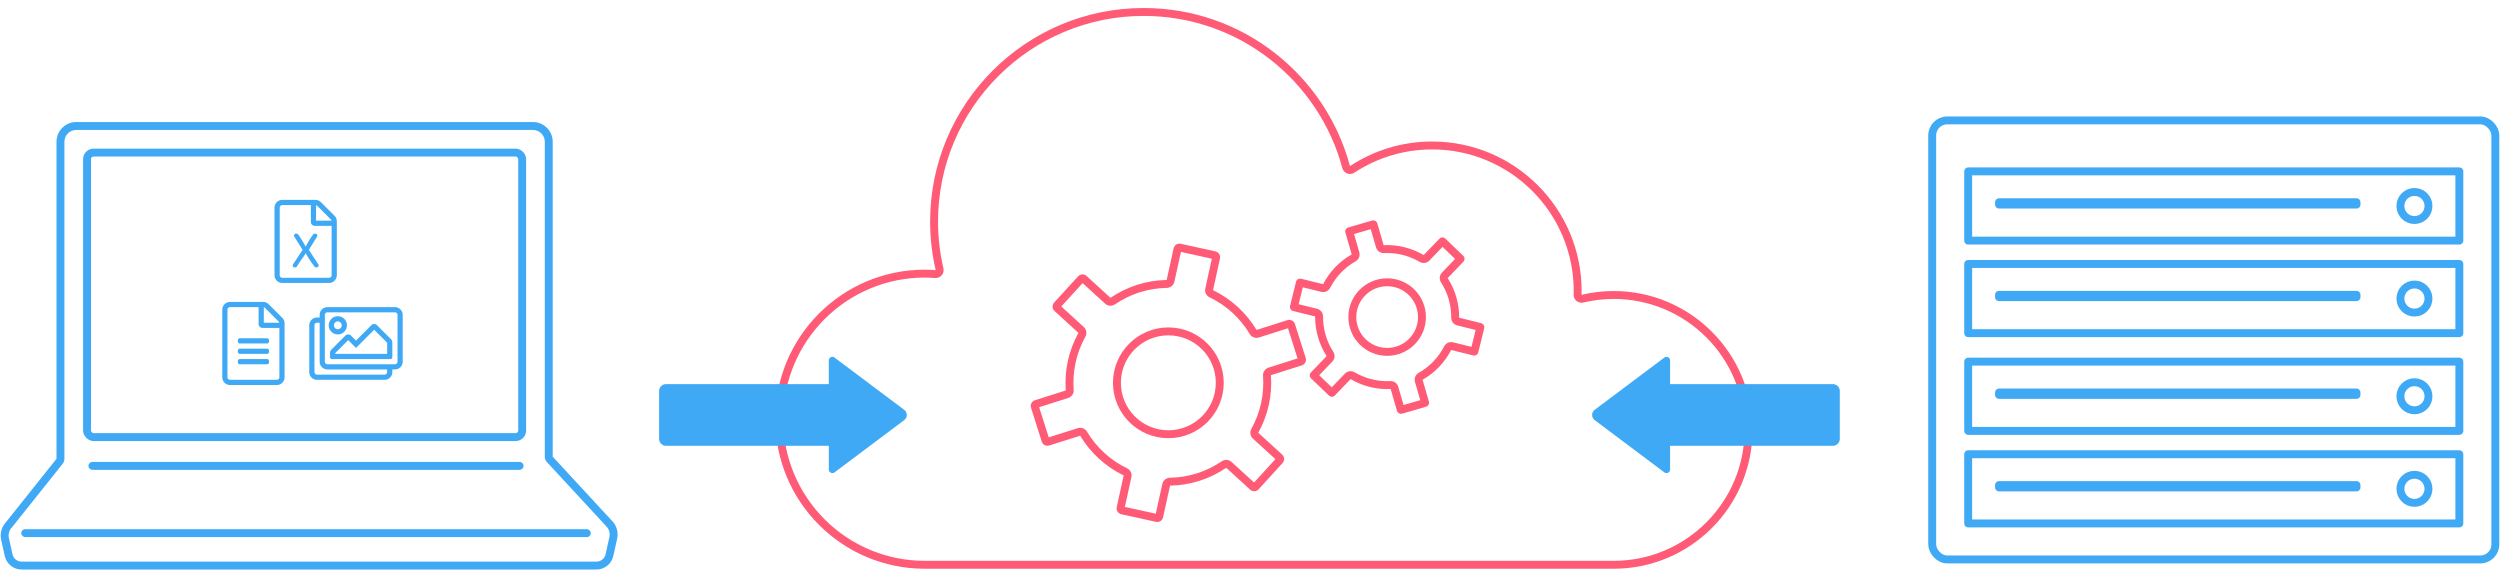 <svg xmlns="http://www.w3.org/2000/svg" width="632" height="146" viewBox="0 0 632 146">
  <g id="グループ_770" data-name="グループ 770" transform="translate(-324 -444)">
    <rect id="長方形_3754" data-name="長方形 3754" width="632" height="146" transform="translate(324 444)" fill="none"/>
    <g id="長方形_3755" data-name="長方形 3755" transform="translate(820.559 557.826)" fill="none" stroke="#3fa9f5" stroke-linecap="round" stroke-linejoin="round" stroke-width="2">
      <rect width="126.165" height="19.5" stroke="none"/>
      <rect x="1" y="1" width="124.165" height="17.5" fill="none"/>
    </g>
    <g id="楕円形_331" data-name="楕円形 331" transform="translate(929.823 563.025)" fill="none" stroke="#3fa9f5" stroke-linecap="round" stroke-linejoin="round" stroke-width="2">
      <circle cx="4.55" cy="4.55" r="4.55" stroke="none"/>
      <circle cx="4.55" cy="4.55" r="3.55" fill="none"/>
    </g>
    <g id="長方形_3756" data-name="長方形 3756" transform="translate(820.559 534.426)" fill="none" stroke="#3fa9f5" stroke-linecap="round" stroke-linejoin="round" stroke-width="2">
      <rect width="126.165" height="19.5" stroke="none"/>
      <rect x="1" y="1" width="124.165" height="17.5" fill="none"/>
    </g>
    <g id="楕円形_332" data-name="楕円形 332" transform="translate(929.823 539.625)" fill="none" stroke="#3fa9f5" stroke-linecap="round" stroke-linejoin="round" stroke-width="2">
      <circle cx="4.55" cy="4.55" r="4.55" stroke="none"/>
      <circle cx="4.55" cy="4.55" r="3.55" fill="none"/>
    </g>
    <g id="長方形_3757" data-name="長方形 3757" transform="translate(820.559 509.725)" fill="none" stroke="#3fa9f5" stroke-linecap="round" stroke-linejoin="round" stroke-width="2">
      <rect width="126.165" height="19.5" stroke="none"/>
      <rect x="1" y="1" width="124.165" height="17.5" fill="none"/>
    </g>
    <g id="楕円形_333" data-name="楕円形 333" transform="translate(929.823 514.926)" fill="none" stroke="#3fa9f5" stroke-linecap="round" stroke-linejoin="round" stroke-width="2">
      <circle cx="4.55" cy="4.55" r="4.55" stroke="none"/>
      <circle cx="4.55" cy="4.55" r="3.55" fill="none"/>
    </g>
    <g id="長方形_3758" data-name="長方形 3758" transform="translate(811.459 473.439)" fill="none" stroke="#3fa9f5" stroke-linecap="round" stroke-linejoin="round" stroke-width="2">
      <rect width="144.365" height="112.986" rx="4.797" stroke="none"/>
      <rect x="1" y="1" width="142.365" height="110.986" rx="3.797" fill="none"/>
    </g>
    <g id="長方形_3759" data-name="長方形 3759" transform="translate(828.358 542.225)" fill="none" stroke="#3fa9f5" stroke-linecap="round" stroke-linejoin="round" stroke-width="2">
      <rect width="92.365" height="2.6" stroke="none"/>
      <rect x="1" y="1" width="90.365" height="0.6" fill="none"/>
    </g>
    <g id="長方形_3760" data-name="長方形 3760" transform="translate(828.358 565.625)" fill="none" stroke="#3fa9f5" stroke-linecap="round" stroke-linejoin="round" stroke-width="2">
      <rect width="92.365" height="2.6" stroke="none"/>
      <rect x="1" y="1" width="90.365" height="0.6" fill="none"/>
    </g>
    <g id="長方形_3761" data-name="長方形 3761" transform="translate(820.559 486.326)" fill="none" stroke="#3fa9f5" stroke-linecap="round" stroke-linejoin="round" stroke-width="2">
      <rect width="126.165" height="19.5" stroke="none"/>
      <rect x="1" y="1" width="124.165" height="17.5" fill="none"/>
    </g>
    <g id="楕円形_334" data-name="楕円形 334" transform="translate(929.823 491.525)" fill="none" stroke="#3fa9f5" stroke-linecap="round" stroke-linejoin="round" stroke-width="2">
      <circle cx="4.55" cy="4.55" r="4.55" stroke="none"/>
      <circle cx="4.55" cy="4.55" r="3.55" fill="none"/>
    </g>
    <g id="長方形_3762" data-name="長方形 3762" transform="translate(828.358 494.125)" fill="none" stroke="#3fa9f5" stroke-linecap="round" stroke-linejoin="round" stroke-width="2">
      <rect width="92.365" height="2.6" stroke="none"/>
      <rect x="1" y="1" width="90.365" height="0.6" fill="none"/>
    </g>
    <g id="長方形_3763" data-name="長方形 3763" transform="translate(828.358 517.525)" fill="none" stroke="#3fa9f5" stroke-linecap="round" stroke-linejoin="round" stroke-width="2">
      <rect width="92.365" height="2.6" stroke="none"/>
      <rect x="1" y="1" width="90.365" height="0.6" fill="none"/>
    </g>
    <g id="パス_1132" data-name="パス 1132" transform="translate(62.36 -1109.225)" fill="none" stroke-linecap="round" stroke-linejoin="round">
      <path d="M669.574,1626.8a35.2,35.2,0,0,0-8.125.955c.008-.318.025-.635.025-.955a37.795,37.795,0,0,0-58.555-31.588,54,54,0,0,0-104.73,26.3c-.914-.067-1.835-.112-2.765-.112a37.8,37.8,0,1,0,0,75.6h174.15a35.1,35.1,0,1,0,0-70.2Z" stroke="none"/>
      <path d="M 669.574 1695 C 674.043 1695 678.378 1694.125 682.457 1692.4 C 686.399 1690.733 689.939 1688.346 692.979 1685.305 C 696.02 1682.265 698.407 1678.725 700.074 1674.783 C 701.799 1670.704 702.674 1666.369 702.674 1661.9 C 702.674 1657.431 701.799 1653.096 700.074 1649.017 C 698.407 1645.075 696.02 1641.535 692.979 1638.495 C 689.939 1635.454 686.399 1633.067 682.457 1631.4 C 678.378 1629.675 674.043 1628.8 669.574 1628.8 C 667.013 1628.8 664.434 1629.103 661.91 1629.701 C 661.306 1629.844 660.67 1629.699 660.189 1629.308 C 659.707 1628.917 659.434 1628.325 659.45 1627.705 C 659.453 1627.588 659.457 1627.472 659.461 1627.356 C 659.468 1627.16 659.474 1626.974 659.474 1626.8 C 659.474 1621.966 658.528 1617.278 656.661 1612.866 C 654.858 1608.603 652.277 1604.774 648.988 1601.486 C 645.7 1598.197 641.871 1595.616 637.608 1593.813 C 633.196 1591.946 628.508 1591 623.674 1591 C 616.661 1591 609.864 1593.034 604.019 1596.882 C 603.482 1597.236 602.809 1597.309 602.209 1597.082 C 601.608 1596.854 601.154 1596.351 600.987 1595.731 C 599.519 1590.262 597.172 1585.094 594.012 1580.37 C 590.901 1575.719 587.082 1571.618 582.663 1568.179 C 578.199 1564.706 573.24 1562.003 567.925 1560.146 C 562.427 1558.224 556.656 1557.25 550.774 1557.25 C 543.753 1557.25 536.943 1558.625 530.534 1561.336 C 524.342 1563.955 518.78 1567.704 514.004 1572.481 C 509.228 1577.257 505.478 1582.818 502.86 1589.01 C 500.149 1595.42 498.774 1602.229 498.774 1609.25 C 498.774 1613.193 499.233 1617.167 500.137 1621.059 C 500.281 1621.679 500.122 1622.329 499.709 1622.812 C 499.295 1623.295 498.677 1623.552 498.043 1623.507 C 497.065 1623.435 496.208 1623.4 495.424 1623.4 C 490.59 1623.4 485.902 1624.346 481.489 1626.213 C 477.227 1628.016 473.398 1630.597 470.109 1633.886 C 466.821 1637.174 464.239 1641.003 462.436 1645.266 C 460.57 1649.678 459.624 1654.366 459.624 1659.2 C 459.624 1664.034 460.57 1668.722 462.436 1673.134 C 464.239 1677.397 466.821 1681.226 470.109 1684.514 C 473.398 1687.803 477.227 1690.384 481.489 1692.187 C 485.902 1694.054 490.59 1695 495.424 1695 L 669.574 1695 M 669.574 1697 L 495.424 1697 C 474.547 1697 457.624 1680.076 457.624 1659.2 C 457.624 1638.324 474.547 1621.4 495.424 1621.4 C 496.354 1621.4 497.275 1621.445 498.189 1621.512 C 497.273 1617.57 496.774 1613.47 496.774 1609.25 C 496.774 1579.427 520.95 1555.25 550.774 1555.25 C 575.74 1555.25 596.738 1572.197 602.919 1595.212 C 608.878 1591.289 616.007 1589 623.674 1589 C 644.55 1589 661.474 1605.924 661.474 1626.8 C 661.474 1627.12 661.457 1627.437 661.449 1627.755 C 664.058 1627.137 666.776 1626.8 669.574 1626.8 C 688.959 1626.8 704.674 1642.515 704.674 1661.9 C 704.674 1681.285 688.959 1697 669.574 1697 Z" stroke="none" fill="#ff5a76"/>
    </g>
    <path id="パス_1133" data-name="パス 1133" d="M490.215,1656.819l-17.6-13.2a.91.91,0,0,0-1.456.728v5.98H430.027a1.764,1.764,0,0,0-1.764,1.764v12.072a1.764,1.764,0,0,0,1.764,1.764h41.136v5.98a.91.91,0,0,0,1.456.728l17.6-13.2A1.639,1.639,0,0,0,490.215,1656.819Z" transform="translate(62.36 -1109.225)" fill="#3fa9f5"/>
    <path id="パス_1134" data-name="パス 1134" d="M664.785,1656.819l17.6-13.2a.91.91,0,0,1,1.456.728v5.98h41.136a1.764,1.764,0,0,1,1.764,1.764v12.072a1.764,1.764,0,0,1-1.764,1.764H683.837v5.98a.91.91,0,0,1-1.456.728l-17.6-13.2A1.639,1.639,0,0,1,664.785,1656.819Z" transform="translate(62.36 -1109.225)" fill="#3fa9f5"/>
    <g id="長方形_3764" data-name="長方形 3764" transform="translate(345.005 481.576)" fill="none" stroke="#3fa9f5" stroke-linecap="round" stroke-linejoin="round" stroke-width="2">
      <rect width="112" height="73.92" rx="2.655" stroke="none"/>
      <rect x="1" y="1" width="110" height="71.92" rx="1.655" fill="none"/>
    </g>
    <g id="パス_1135" data-name="パス 1135" transform="translate(62.36 -1109.225)" fill="none" stroke-linecap="round" stroke-linejoin="round">
      <path d="M401.365,1668.677v-79.619a4.978,4.978,0,0,0-4.978-4.978H280.9a4.978,4.978,0,0,0-4.977,4.978v80.155l-12.762,15.99a4.975,4.975,0,0,0-1.228,4.483l.91,4.1a4.365,4.365,0,0,0,4.261,3.418H412.424a4.365,4.365,0,0,0,4.26-3.418l.968-4.355a4.975,4.975,0,0,0-.952-4.162Z" stroke="none"/>
      <path d="M 412.424 1695.2 C 413.54 1695.2 414.489 1694.438 414.732 1693.348 L 415.699 1688.994 C 415.889 1688.139 415.697 1687.255 415.172 1686.558 L 399.896 1670.035 C 399.555 1669.665 399.365 1669.18 399.365 1668.677 L 399.365 1589.058 C 399.365 1587.416 398.029 1586.08 396.387 1586.08 L 280.902 1586.08 C 279.26 1586.08 277.925 1587.416 277.925 1589.058 L 277.925 1669.213 C 277.925 1669.666 277.771 1670.106 277.488 1670.461 L 264.726 1686.451 C 264.693 1686.492 264.658 1686.533 264.621 1686.572 C 263.948 1687.289 263.674 1688.291 263.887 1689.252 L 264.797 1693.348 C 265.04 1694.438 265.989 1695.2 267.106 1695.2 L 412.424 1695.2 M 412.424 1697.2 L 267.106 1697.2 C 265.06 1697.2 263.289 1695.779 262.845 1693.782 L 261.935 1689.686 C 261.578 1688.081 262.038 1686.402 263.163 1685.203 L 275.925 1669.213 L 275.925 1589.058 C 275.925 1586.309 278.153 1584.08 280.902 1584.08 L 396.387 1584.08 C 399.136 1584.08 401.365 1586.309 401.365 1589.058 L 401.365 1668.677 L 416.7 1685.265 C 417.627 1686.439 417.976 1687.967 417.652 1689.427 L 416.684 1693.782 C 416.24 1695.779 414.469 1697.2 412.424 1697.2 Z" stroke="none" fill="#3fa9f5"/>
    </g>
    <g id="グループ_763" data-name="グループ 763" transform="translate(62.36 -1109.225)">
      <path id="パス_1136" data-name="パス 1136" d="M333.58,1634.968v13.621a1.969,1.969,0,0,1-1.968,1.969H319.8a1.97,1.97,0,0,1-1.969-1.969v-17.063a1.976,1.976,0,0,1,1.969-1.973h8.371a1.971,1.971,0,0,1,1.391.579l3.441,3.441A1.979,1.979,0,0,1,333.58,1634.968Zm-1.312,13.621V1636.12H328a.982.982,0,0,1-.984-.984v-4.266H319.8a.658.658,0,0,0-.656.656v17.063a.658.658,0,0,0,.656.656h11.813A.658.658,0,0,0,332.268,1648.589Zm-2.625-9.024a.494.494,0,0,1-.492.493H322.26a.494.494,0,0,1-.492-.493v-.328a.494.494,0,0,1,.492-.492h6.891a.494.494,0,0,1,.492.492Zm0,2.625a.494.494,0,0,1-.492.493H322.26a.494.494,0,0,1-.492-.493v-.328a.494.494,0,0,1,.492-.492h6.891a.494.494,0,0,1,.492.492Zm0,2.625a.494.494,0,0,1-.492.493H322.26a.494.494,0,0,1-.492-.493v-.328a.494.494,0,0,1,.492-.492h6.891a.494.494,0,0,1,.492.492Zm-1.009-13.752a.64.64,0,0,0-.3-.172v3.917h3.917a.64.64,0,0,0-.172-.3Z" fill="#3fa9f5"/>
    </g>
    <g id="グループ_764" data-name="グループ 764" transform="translate(62.36 -1109.225)">
      <path id="パス_1137" data-name="パス 1137" d="M346.788,1609.167v13.622a1.97,1.97,0,0,1-1.969,1.969H333.007a1.97,1.97,0,0,1-1.969-1.969v-17.063a1.976,1.976,0,0,1,1.969-1.973h8.371a1.969,1.969,0,0,1,1.39.579l3.442,3.441A1.979,1.979,0,0,1,346.788,1609.167Zm-1.313,13.622V1610.32H341.21a.982.982,0,0,1-.985-.984v-4.266h-7.218a.659.659,0,0,0-.657.656v17.063a.658.658,0,0,0,.657.656h11.812A.658.658,0,0,0,345.475,1622.789Zm-3.359-2.724a.489.489,0,0,1-.414.755h-.147a.489.489,0,0,1-.411-.221,24.364,24.364,0,0,1-2.231-3.388c-.373.82-.706,1-2.231,3.383a.494.494,0,0,1-.415.226h-.143a.493.493,0,0,1-.414-.759l2.424-3.671-2.1-3.355a.489.489,0,0,1,.418-.746h.168a.5.5,0,0,1,.415.225,28.284,28.284,0,0,1,1.878,3.056,23.2,23.2,0,0,1,1.874-3.056.5.5,0,0,1,.415-.225h.168a.492.492,0,0,1,.422.746l-2.071,3.355Zm-.274-14.8a.646.646,0,0,0-.3-.172v3.917h3.917a.648.648,0,0,0-.172-.3Z" fill="#3fa9f5"/>
    </g>
    <g id="グループ_765" data-name="グループ 765" transform="translate(62.36 -1109.225)">
      <path id="パス_1138" data-name="パス 1138" d="M363.447,1632.839v11.812a1.968,1.968,0,0,1-1.969,1.969h-.656v.656a1.968,1.968,0,0,1-1.969,1.969H341.791a1.968,1.968,0,0,1-1.969-1.969v-11.812a1.968,1.968,0,0,1,1.969-1.969h.656v-.656a1.968,1.968,0,0,1,1.969-1.969h17.062A1.968,1.968,0,0,1,363.447,1632.839Zm-3.937,13.781H344.416a1.968,1.968,0,0,1-1.969-1.969v-9.843h-.656a.656.656,0,0,0-.656.656v11.812a.657.657,0,0,0,.656.657h17.062a.658.658,0,0,0,.657-.657Zm2.625-13.781a.657.657,0,0,0-.657-.656H344.416a.656.656,0,0,0-.656.656v11.812a.657.657,0,0,0,.656.657h17.062a.658.658,0,0,0,.657-.657Zm-17.391,2.625a2.3,2.3,0,1,1,2.3,2.3A2.3,2.3,0,0,1,344.744,1635.464Zm15.79,3.569a.985.985,0,0,1,.288.7v3.774a.492.492,0,0,1-.492.492H345.564a.492.492,0,0,1-.492-.492v-1.149a1.135,1.135,0,0,1,.289-.7l3.609-3.609a.985.985,0,0,1,1.392,0l1.273,1.273,3.9-3.9a.985.985,0,0,1,1.392,0Zm-14.477-3.569a.984.984,0,1,0,.984-.985A.985.985,0,0,0,346.057,1635.464Zm13.453,4.4-3.282-3.281-4.593,4.594-1.969-1.969-3.281,3.281v.193H359.51Z" fill="#3fa9f5"/>
    </g>
    <g id="楕円形_335" data-name="楕円形 335" transform="translate(605.36 526.775)" fill="none" stroke="#ff5a76" stroke-linecap="round" stroke-linejoin="round" stroke-width="2">
      <circle cx="14" cy="14" r="14" stroke="none"/>
      <circle cx="14" cy="14" r="13" fill="none"/>
    </g>
    <g id="パス_1139" data-name="パス 1139" transform="translate(62.36 -1109.225)" fill="none" stroke-linecap="round" stroke-linejoin="round">
      <path d="M585.776,1668.151l-6.048-5.522a26.034,26.034,0,0,0,3.2-14.56l7.806-2.476a1.512,1.512,0,0,0,.984-1.9L589,1635.139a1.51,1.51,0,0,0-1.9-.984l-7.814,2.479a25.965,25.965,0,0,0-11-10.052l1.759-8a1.512,1.512,0,0,0-1.151-1.8l-8.768-1.927a1.511,1.511,0,0,0-1.8,1.151l-1.759,8a25.959,25.959,0,0,0-14.2,4.511l-6.054-5.528a1.51,1.51,0,0,0-2.135.1l-6.054,6.629a1.512,1.512,0,0,0,.1,2.135l6.048,5.522a26.034,26.034,0,0,0-3.2,14.56l-7.806,2.476a1.512,1.512,0,0,0-.984,1.9l2.715,8.556a1.51,1.51,0,0,0,1.9.984l7.814-2.479a25.965,25.965,0,0,0,11,10.052l-1.759,8a1.512,1.512,0,0,0,1.152,1.8l8.767,1.927a1.511,1.511,0,0,0,1.8-1.151l1.759-8a25.959,25.959,0,0,0,14.2-4.511l6.054,5.528a1.51,1.51,0,0,0,2.135-.1l6.054-6.629A1.512,1.512,0,0,0,585.776,1668.151Z" stroke="none"/>
      <path d="M 553.821 1683.089 L 555.475 1675.566 C 555.674 1674.66 556.469 1674.01 557.397 1673.995 C 562.079 1673.922 566.611 1672.482 570.504 1669.831 C 571.27 1669.309 572.294 1669.382 572.979 1670.007 L 578.672 1675.205 L 584.066 1669.298 L 578.38 1664.106 C 577.695 1663.481 577.53 1662.468 577.98 1661.658 C 579.112 1659.62 579.939 1657.432 580.44 1655.153 C 580.941 1652.875 581.107 1650.542 580.935 1648.217 C 580.866 1647.293 581.441 1646.443 582.324 1646.163 L 589.665 1643.834 L 587.245 1636.209 L 579.898 1638.54 C 579.015 1638.821 578.055 1638.458 577.578 1637.663 C 575.154 1633.623 571.643 1630.414 567.425 1628.384 C 566.589 1627.982 566.14 1627.058 566.339 1626.153 L 567.993 1618.628 L 560.179 1616.911 L 558.525 1624.434 C 558.326 1625.34 557.531 1625.99 556.603 1626.005 C 551.921 1626.078 547.389 1627.518 543.496 1630.169 C 542.73 1630.691 541.706 1630.618 541.021 1629.993 L 535.328 1624.795 L 529.934 1630.702 L 535.62 1635.894 C 536.305 1636.519 536.47 1637.532 536.02 1638.342 C 534.888 1640.38 534.061 1642.568 533.56 1644.847 C 533.059 1647.125 532.893 1649.458 533.065 1651.783 C 533.134 1652.707 532.559 1653.557 531.676 1653.837 L 524.335 1656.166 L 526.755 1663.791 L 534.102 1661.46 C 534.985 1661.18 535.945 1661.543 536.422 1662.337 C 538.846 1666.377 542.357 1669.586 546.575 1671.616 C 547.411 1672.018 547.86 1672.942 547.661 1673.847 L 546.007 1681.371 L 553.821 1683.089 M 554.195 1685.183 C 554.087 1685.183 553.978 1685.171 553.868 1685.147 L 545.101 1683.22 C 544.285 1683.04 543.77 1682.234 543.949 1681.419 L 545.708 1673.418 C 541.059 1671.181 537.274 1667.645 534.707 1663.366 L 526.893 1665.845 C 526.098 1666.099 525.248 1665.657 524.996 1664.861 L 522.281 1656.305 C 522.029 1655.509 522.469 1654.659 523.265 1654.407 L 531.071 1651.931 C 530.888 1649.472 531.05 1646.948 531.607 1644.417 C 532.163 1641.886 533.075 1639.526 534.272 1637.371 L 528.224 1631.849 C 527.608 1631.286 527.565 1630.331 528.127 1629.714 L 534.181 1623.085 C 534.744 1622.468 535.7 1622.425 536.316 1622.988 L 542.37 1628.516 C 546.494 1625.708 551.413 1624.086 556.572 1624.005 L 558.331 1616.004 C 558.51 1615.189 559.317 1614.673 560.132 1614.853 L 568.9 1616.78 C 569.715 1616.96 570.23 1617.766 570.051 1618.581 L 568.292 1626.582 C 572.941 1628.819 576.726 1632.355 579.293 1636.634 L 587.107 1634.155 C 587.902 1633.902 588.752 1634.343 589.004 1635.139 L 591.719 1643.695 C 591.971 1644.491 591.531 1645.341 590.735 1645.593 L 582.929 1648.069 C 583.112 1650.528 582.95 1653.052 582.393 1655.583 C 581.837 1658.114 580.925 1660.474 579.728 1662.629 L 585.776 1668.151 C 586.392 1668.713 586.435 1669.67 585.873 1670.286 L 579.819 1676.915 C 579.257 1677.532 578.3 1677.575 577.684 1677.012 L 571.63 1671.484 C 567.506 1674.292 562.587 1675.914 557.428 1675.995 L 555.669 1683.996 C 555.514 1684.701 554.889 1685.183 554.195 1685.183 Z" stroke="none" fill="#ff5a76"/>
    </g>
    <g id="楕円形_336" data-name="楕円形 336" transform="translate(664.871 514.359)" fill="none" stroke="#ff5a76" stroke-linecap="round" stroke-linejoin="round" stroke-width="2">
      <circle cx="9.8" cy="9.8" r="9.8" stroke="none"/>
      <circle cx="9.8" cy="9.8" r="8.8" fill="none"/>
    </g>
    <g id="パス_1140" data-name="パス 1140" transform="translate(62.36 -1109.225)" fill="none" stroke-linecap="round" stroke-linejoin="round">
      <path d="M636.076,1634.92l-5.565-1.373a18.22,18.22,0,0,0-2.9-10.023l3.972-4.134a1.059,1.059,0,0,0-.03-1.5l-4.532-4.353a1.057,1.057,0,0,0-1.5.03l-3.975,4.137a18.184,18.184,0,0,0-10.127-2.5l-1.6-5.508a1.057,1.057,0,0,0-1.31-.722l-6.036,1.747a1.059,1.059,0,0,0-.722,1.311l1.594,5.508a18.172,18.172,0,0,0-7.224,7.524l-5.572-1.374a1.057,1.057,0,0,0-1.28.774l-1.505,6.1a1.058,1.058,0,0,0,.774,1.281l5.565,1.372a18.222,18.222,0,0,0,2.9,10.024l-3.972,4.133a1.059,1.059,0,0,0,.03,1.5l4.532,4.354a1.058,1.058,0,0,0,1.5-.03l3.975-4.138a18.169,18.169,0,0,0,10.127,2.5l1.594,5.509a1.059,1.059,0,0,0,1.311.722l6.036-1.748a1.057,1.057,0,0,0,.722-1.31l-1.594-5.508a18.178,18.178,0,0,0,7.224-7.524l5.572,1.374a1.058,1.058,0,0,0,1.28-.774l1.505-6.1A1.058,1.058,0,0,0,636.076,1634.92Z" stroke="none"/>
      <path d="M 616.453 1655.609 L 620.68 1654.385 L 619.348 1649.782 C 619.09 1648.891 619.478 1647.94 620.286 1647.484 C 623.038 1645.93 625.261 1643.615 626.714 1640.787 C 627.138 1639.963 628.072 1639.538 628.972 1639.76 L 633.629 1640.909 L 634.683 1636.636 L 630.032 1635.489 C 629.133 1635.267 628.504 1634.457 628.511 1633.531 C 628.524 1631.955 628.309 1630.39 627.872 1628.881 C 627.434 1627.369 626.78 1625.931 625.927 1624.607 C 625.426 1623.828 625.525 1622.806 626.167 1622.138 L 629.486 1618.684 L 626.313 1615.636 L 622.99 1619.094 C 622.348 1619.762 621.332 1619.902 620.533 1619.432 C 618.037 1617.962 615.196 1617.185 612.318 1617.185 C 612.053 1617.185 611.785 1617.191 611.52 1617.205 C 610.594 1617.249 609.758 1616.654 609.5 1615.763 L 608.167 1611.16 L 603.941 1612.383 L 605.273 1616.987 C 605.531 1617.878 605.143 1618.829 604.335 1619.285 C 601.584 1620.838 599.361 1623.153 597.907 1625.982 C 597.483 1626.805 596.549 1627.231 595.649 1627.009 L 590.992 1625.86 L 589.938 1630.133 L 594.589 1631.279 C 595.488 1631.501 596.118 1632.312 596.11 1633.238 C 596.096 1634.811 596.311 1636.376 596.749 1637.888 C 597.187 1639.4 597.841 1640.838 598.694 1642.162 C 599.195 1642.942 599.096 1643.963 598.454 1644.631 L 595.135 1648.084 L 598.308 1651.133 L 601.631 1647.675 C 602.273 1647.006 603.29 1646.867 604.088 1647.337 C 606.583 1648.807 609.423 1649.583 612.3 1649.583 C 612.565 1649.583 612.835 1649.577 613.1 1649.563 C 614.026 1649.519 614.863 1650.114 615.121 1651.005 L 616.453 1655.609 M 615.811 1657.834 C 615.352 1657.834 614.928 1657.533 614.794 1657.07 L 613.2 1651.561 C 609.593 1651.741 606.083 1650.833 603.073 1649.06 L 599.098 1653.198 C 598.693 1653.619 598.023 1653.633 597.602 1653.228 L 593.07 1648.874 C 592.649 1648.469 592.636 1647.8 593.04 1647.378 L 597.012 1643.245 C 596.078 1641.794 595.333 1640.188 594.828 1638.445 C 594.324 1636.703 594.095 1634.947 594.11 1633.221 L 588.545 1631.849 C 587.977 1631.709 587.631 1631.135 587.771 1630.568 L 589.276 1624.467 C 589.416 1623.899 589.989 1623.553 590.556 1623.693 L 596.128 1625.067 C 597.725 1621.961 600.207 1619.318 603.352 1617.543 L 601.758 1612.035 C 601.595 1611.474 601.919 1610.887 602.48 1610.724 L 608.516 1608.977 C 609.077 1608.814 609.664 1609.138 609.826 1609.699 L 611.421 1615.207 C 615.028 1615.027 618.538 1615.936 621.548 1617.708 L 625.523 1613.571 C 625.928 1613.149 626.598 1613.136 627.019 1613.541 L 631.551 1617.894 C 631.972 1618.299 631.985 1618.969 631.581 1619.39 L 627.609 1623.524 C 628.543 1624.975 629.288 1626.581 629.793 1628.324 C 630.297 1630.066 630.525 1631.822 630.511 1633.547 L 636.076 1634.92 C 636.643 1635.06 636.99 1635.633 636.85 1636.201 L 635.345 1642.302 C 635.205 1642.869 634.632 1643.217 634.065 1643.076 L 628.493 1641.702 C 626.896 1644.808 624.414 1647.45 621.269 1649.226 L 622.863 1654.734 C 623.026 1655.295 622.702 1655.882 622.141 1656.044 L 616.105 1657.792 C 616.007 1657.82 615.908 1657.834 615.811 1657.834 Z" stroke="none" fill="#ff5a76"/>
    </g>
    <g id="パス_1141" data-name="パス 1141" transform="translate(346.36 560.775)" fill="none" stroke-linecap="round">
      <path d="M1,0H109a1,1,0,0,1,1,1h0a1,1,0,0,1-1,1H1A1,1,0,0,1,0,1H0A1,1,0,0,1,1,0Z" stroke="none"/>
      <path d="M 1 0 L 109 0 C 109.552 0 110 0.448 110 1 C 110 1.552 109.552 2 109 2 L 1 2 C 0.448 2 0 1.552 0 1 C 0 0.448 0.448 0 1 0 Z" stroke="none" fill="#3fa9f5"/>
    </g>
    <rect id="長方形_3768" data-name="長方形 3768" width="144" height="2" rx="1" transform="translate(329.36 577.775)" fill="#3fa9f5"/>
  </g>
</svg>
